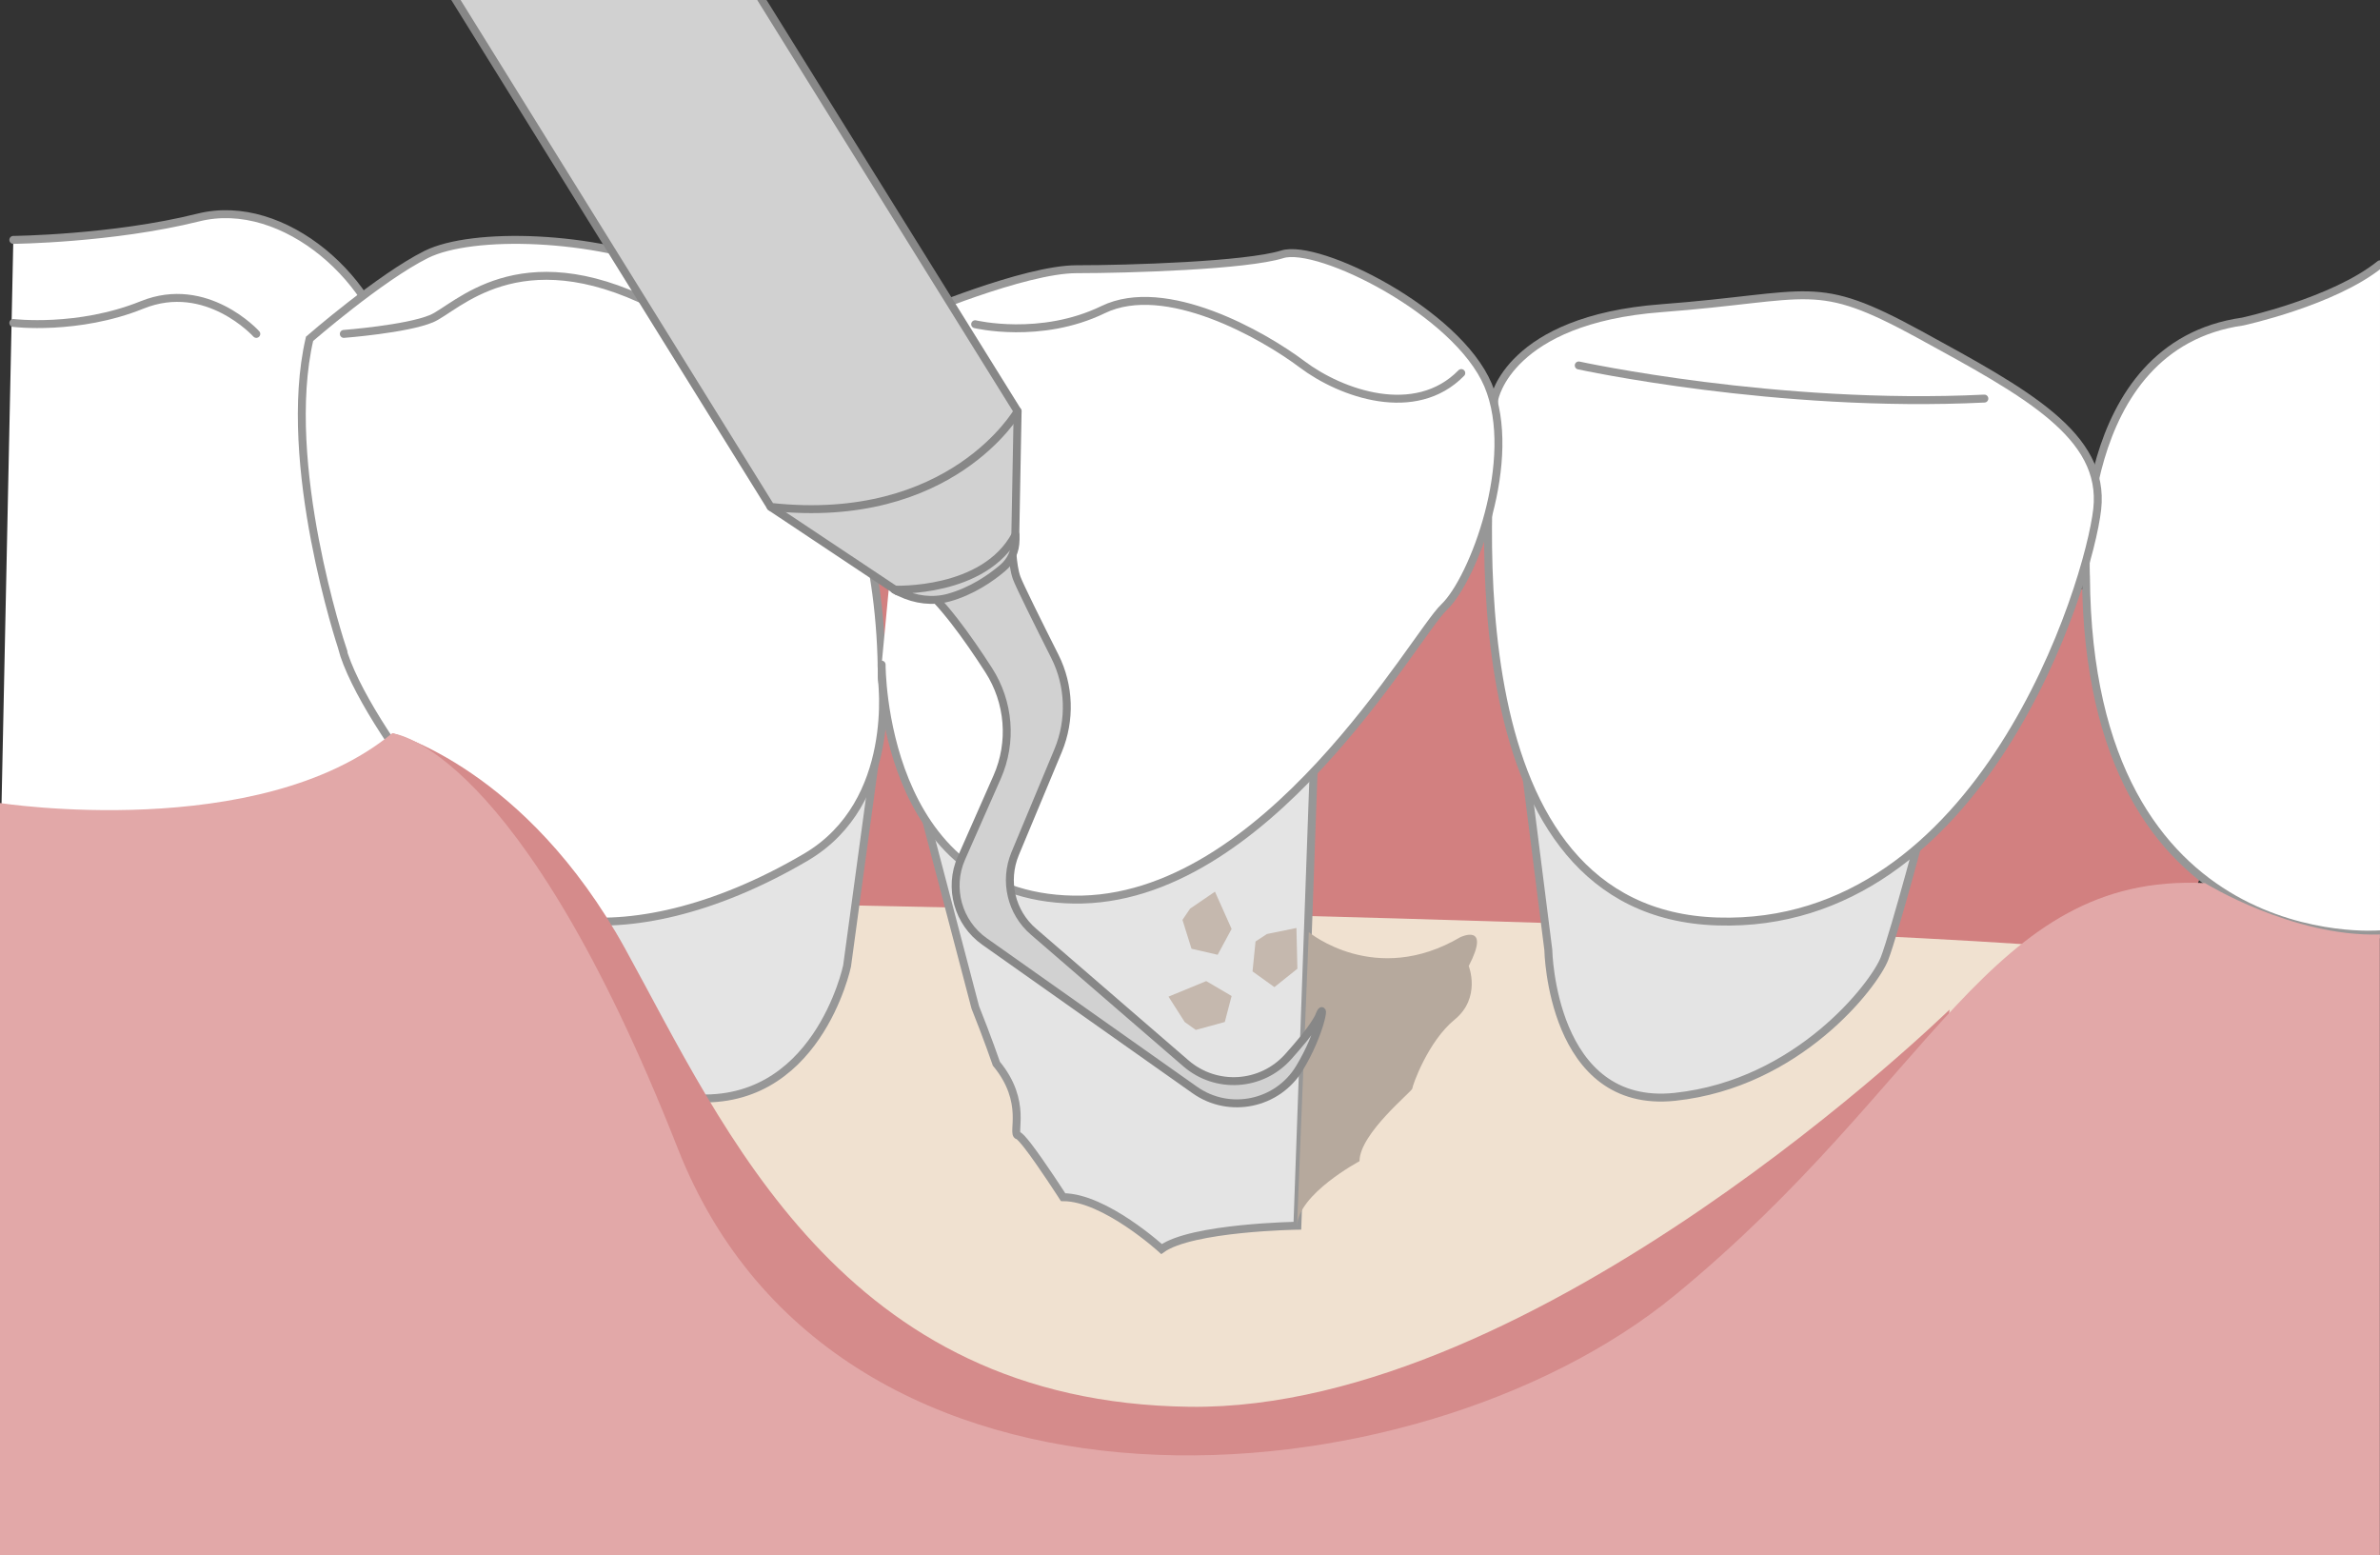 <?xml version="1.0" encoding="UTF-8"?><svg id="_レイヤー_2" xmlns="http://www.w3.org/2000/svg" xmlns:xlink="http://www.w3.org/1999/xlink" viewBox="0 0 150.15 98.09"><rect x="0" y="0" width="150.15" height="98.09" fill="#333333" stroke="none"/><defs><style>.cls-1,.cls-2,.cls-3{fill:none;}.cls-2{stroke:#878787;stroke-linejoin:round;stroke-width:.5px;}.cls-2,.cls-3{stroke-linecap:round;}.cls-4{fill:#b6a99d;}.cls-5{fill:#e4e4e4;}.cls-6{fill:#e2a8a8;}.cls-7{fill:#d28080;}.cls-8{fill:#fff;}.cls-9{fill:#c5b8ae;}.cls-10{fill:#d58b8b;}.cls-11{fill:#f0e1d0;}.cls-12{fill:#d1d1d1;}.cls-3{stroke:#979797;stroke-miterlimit:10;stroke-width:.5px;}.cls-13{clip-path:url(#clippath);}</style><clipPath id="clippath"><rect class="cls-1" width="150.15" height="98.09"/></clipPath></defs><g id="_レイヤー_1-2"><g class="cls-13"><path class="cls-7" d="M37.38,28.9l107.86,9.48-8.36,22.02s-102.13-4.02-114.61-3.65l15.11-27.85Z"/><path class="cls-11" d="M33.52,56.75s87.03,1.27,103.36,3.65c0,0-25.33,31.12-49.37,32.36-24.04,1.24-2.31.62-2.31.62l-47.82.6-3.86-37.24Z"/><path class="cls-5" d="M83,45.08l-1.15,32.23s-6.67.1-8.57,1.47c0,0-3.58-3.27-6.21-3.27,0,0-1.37-2.13-2.23-3.24-.29-.37-.52-.63-.62-.65-.41-.11.64-2.11-1.36-4.53,0,0-.56-1.63-1.33-3.55l-3.09-11.76,24.57-6.7Z"/><path class="cls-3" d="M83,45.08l-1.15,32.23s-6.67.1-8.57,1.47c0,0-3.58-3.27-6.21-3.27,0,0-1.37-2.13-2.23-3.24-.29-.37-.52-.63-.62-.65-.41-.11.64-2.11-1.36-4.53,0,0-.56-1.63-1.33-3.55l-3.09-11.76,24.57-6.7Z"/><path class="cls-8" d="M.84,15.13s6.25-.06,11.67-1.41c5.42-1.36,11.47,4.07,12.23,9.49.76,5.42,5.79,22.81,0,30.04L0,55.38"/><path class="cls-3" d="M.84,15.13s6.25-.06,11.67-1.41c5.42-1.36,11.47,4.07,12.23,9.49.76,5.42,5.79,22.81,0,30.04L0,55.38"/><path class="cls-3" d="M.84,20.37s4.07.5,8.13-1.14c4.07-1.64,7.2,1.83,7.2,1.83"/><path class="cls-8" d="M150.15,58.93s-18.39,1.6-18.55-22.57c0,0-.84-14.56,9.89-16.08,0,0,5.72-1.24,8.66-3.61"/><path class="cls-3" d="M150.15,58.93s-18.39,1.6-18.55-22.57c0,0-.84-14.56,9.89-16.08,0,0,5.72-1.24,8.66-3.61"/><path class="cls-5" d="M96.3,48.99l1.38,10.92s.18,10.1,7.99,9.27c7.8-.83,12.58-7.07,13.22-8.72.64-1.65,2.66-9.27,2.66-9.27l-25.24-2.2Z"/><path class="cls-3" d="M96.3,48.99l1.38,10.92s.18,10.1,7.99,9.27c7.8-.83,12.58-7.07,13.22-8.72.64-1.65,2.66-9.27,2.66-9.27l-25.24-2.2Z"/><path class="cls-8" d="M94.28,25.15s.9-4.98,10.52-5.71,9.62-1.99,16.32,1.67c6.69,3.66,11.71,6.34,11.19,11.01-.52,4.67-7.22,26.52-23.95,26-16.74-.51-14.67-25.86-14.08-32.98"/><path class="cls-3" d="M94.28,25.15s.9-4.98,10.52-5.71,9.62-1.99,16.32,1.67c6.69,3.66,11.71,6.34,11.19,11.01-.52,4.67-7.22,26.52-23.95,26-16.74-.51-14.67-25.86-14.08-32.98Z"/><path class="cls-5" d="M55.15,48.36l-1.71,12.57s-1.91,9.13-10.02,8.3c-8.11-.83-8.4-15.73-8.4-15.73l19.39-5.15"/><path class="cls-3" d="M55.15,48.36l-1.71,12.57s-1.91,9.13-10.02,8.3c-8.11-.83-8.4-15.73-8.4-15.73l19.39-5.15"/><path class="cls-8" d="M21.58,40.85s-3.88-11.62-2.05-19.48c0,0,4.45-3.87,7.36-5.32,2.91-1.45,10.58-1.22,15.75.93,5.17,2.15,12.99,10.75,12.99,25.82,0,0,1.09,7.8-4.78,11.26-5.87,3.45-11.17,4.48-14.91,3.93-3.74-.55-13.05-12.2-14.37-17.14"/><path class="cls-3" d="M21.58,40.85s-3.88-11.62-2.05-19.48c0,0,4.45-3.87,7.36-5.32,2.91-1.45,10.58-1.22,15.75.93,5.17,2.15,12.99,10.75,12.99,25.82,0,0,1.09,7.8-4.78,11.26-5.87,3.45-11.17,4.48-14.91,3.93-3.74-.55-13.05-12.2-14.37-17.14Z"/><path class="cls-3" d="M21.69,21.06s3.95-.3,5.53-.96c1.58-.66,5.46-5.14,13.94-.9"/><path class="cls-10" d="M24.74,46.24s8.42,2.22,14.69,13.58c6.27,11.36,13.64,28.64,35.64,28.91,22,.27,47.92-25.05,47.92-25.05l-1.88,26.55-61.75,3.75-25.97-17.6-8.65-30.14Z"/><path class="cls-6" d="M0,50.65s16.35,2.52,24.74-4.4c0,0,7.97.63,18.03,26.21,10.07,25.58,46.55,22.65,62.9,9.23,16.35-13.42,19.82-26.64,33.44-25.99,0,0,5.52,3.41,11.03,3.24v39.16H0v-47.44Z"/><path class="cls-8" d="M57.7,19.92s6.92-2.94,10.22-2.94,10.71-.23,12.98-.94c2.27-.71,11.02,3.62,12.98,8.25,1.96,4.64-.93,12.26-2.78,14.01-1.85,1.75-11.23,18.65-23.38,18.44-12.16-.21-12.1-14.82-12.1-14.82"/><path class="cls-3" d="M57.7,19.92s6.92-2.94,10.22-2.94,10.71-.23,12.98-.94c2.27-.71,11.02,3.62,12.98,8.25,1.96,4.64-.93,12.26-2.78,14.01-1.85,1.75-11.23,18.65-23.38,18.44-12.16-.21-12.1-14.82-12.1-14.82"/><path class="cls-3" d="M61.52,20.45s4.13.99,8.07-.92c3.94-1.91,10.1,1.6,12.56,3.45,2.46,1.85,7.14,3.51,10.04.55"/><path class="cls-4" d="M82.58,58.8s4.18,3.47,9.55.31c0,0,1.96-.94.53,1.82,0,0,.8,2-.89,3.38-1.69,1.38-2.67,4.18-2.67,4.35s-3.33,2.84-3.33,4.58c0,0-3.88,2.07-3.94,4.08l.74-18.52Z"/><polygon class="cls-9" points="74.74 64.46 73.72 62.86 76.1 61.88 77.7 62.82 77.27 64.46 75.44 64.96 74.74 64.46"/><polygon class="cls-9" points="75.08 57.31 76.65 56.24 77.7 58.59 76.82 60.22 75.17 59.84 74.6 58.02 75.08 57.31"/><polygon class="cls-9" points="79.93 58.91 81.79 58.53 81.85 61.1 80.4 62.26 79.02 61.27 79.21 59.38 79.93 58.91"/><path class="cls-12" d="M63.84,34.14s0,1.48.3,2.31c.17.47,1.38,2.91,2.41,4.95.93,1.85,1,4.02.21,5.93l-2.72,6.52c-.71,1.72-.25,3.7,1.16,4.91l9.62,8.31c1.9,1.64,4.76,1.46,6.44-.41.71-.79,1.37-1.58,1.74-2.18.11-.17.2-.33.25-.47.39-.96.08,1.14-1.27,3.36-1.38,2.28-4.42,2.92-6.6,1.38l-13.27-9.37c-1.67-1.18-2.28-3.38-1.46-5.25l2.26-5.12c.97-2.2.76-4.73-.54-6.75-1.32-2.05-3.03-4.44-4.36-5.4l5.83-2.73Z"/><path class="cls-2" d="M63.84,34.14s0,1.48.3,2.31c.17.47,1.38,2.91,2.41,4.95.93,1.85,1,4.02.21,5.93l-2.72,6.52c-.71,1.72-.25,3.7,1.16,4.91l9.62,8.31c1.9,1.64,4.76,1.46,6.44-.41.71-.79,1.37-1.58,1.74-2.18.11-.17.2-.33.25-.47.39-.96.08,1.14-1.27,3.36-1.38,2.28-4.42,2.92-6.6,1.38l-13.27-9.37c-1.67-1.18-2.28-3.38-1.46-5.25l2.26-5.12c.97-2.2.76-4.73-.54-6.75-1.32-2.05-3.03-4.44-4.36-5.4l5.83-2.73Z"/><path class="cls-12" d="M48.63,31.98l7.99,5.32s5.36.24,7.43-3.33l.15-8.03-15.58,6.03Z"/><path class="cls-2" d="M48.63,31.98l7.99,5.32s5.36.24,7.43-3.33l.15-8.03-15.58,6.03Z"/><path class="cls-12" d="M27.64-1.81h19.3l17.26,27.75s-4.18,7.28-15.58,6.03L27.64-1.81Z"/><path class="cls-2" d="M27.64-1.81h19.3l17.26,27.75s-4.18,7.28-15.58,6.03L27.64-1.81Z"/><path class="cls-12" d="M64.07,33.73v.32c0,.69-.29,1.34-.82,1.78-.74.63-1.95,1.47-3.42,1.87-1.01.27-2.08.13-3.02-.32l-.39-.19s5.67.25,7.65-3.46"/><path class="cls-2" d="M64.07,33.73v.32c0,.69-.29,1.34-.82,1.78-.74.63-1.95,1.47-3.42,1.87-1.01.27-2.08.13-3.02-.32l-.39-.19s5.67.25,7.65-3.46Z"/><path class="cls-3" d="M99.6,23.05s12.51,2.73,25.59,2.09"/></g></g></svg>